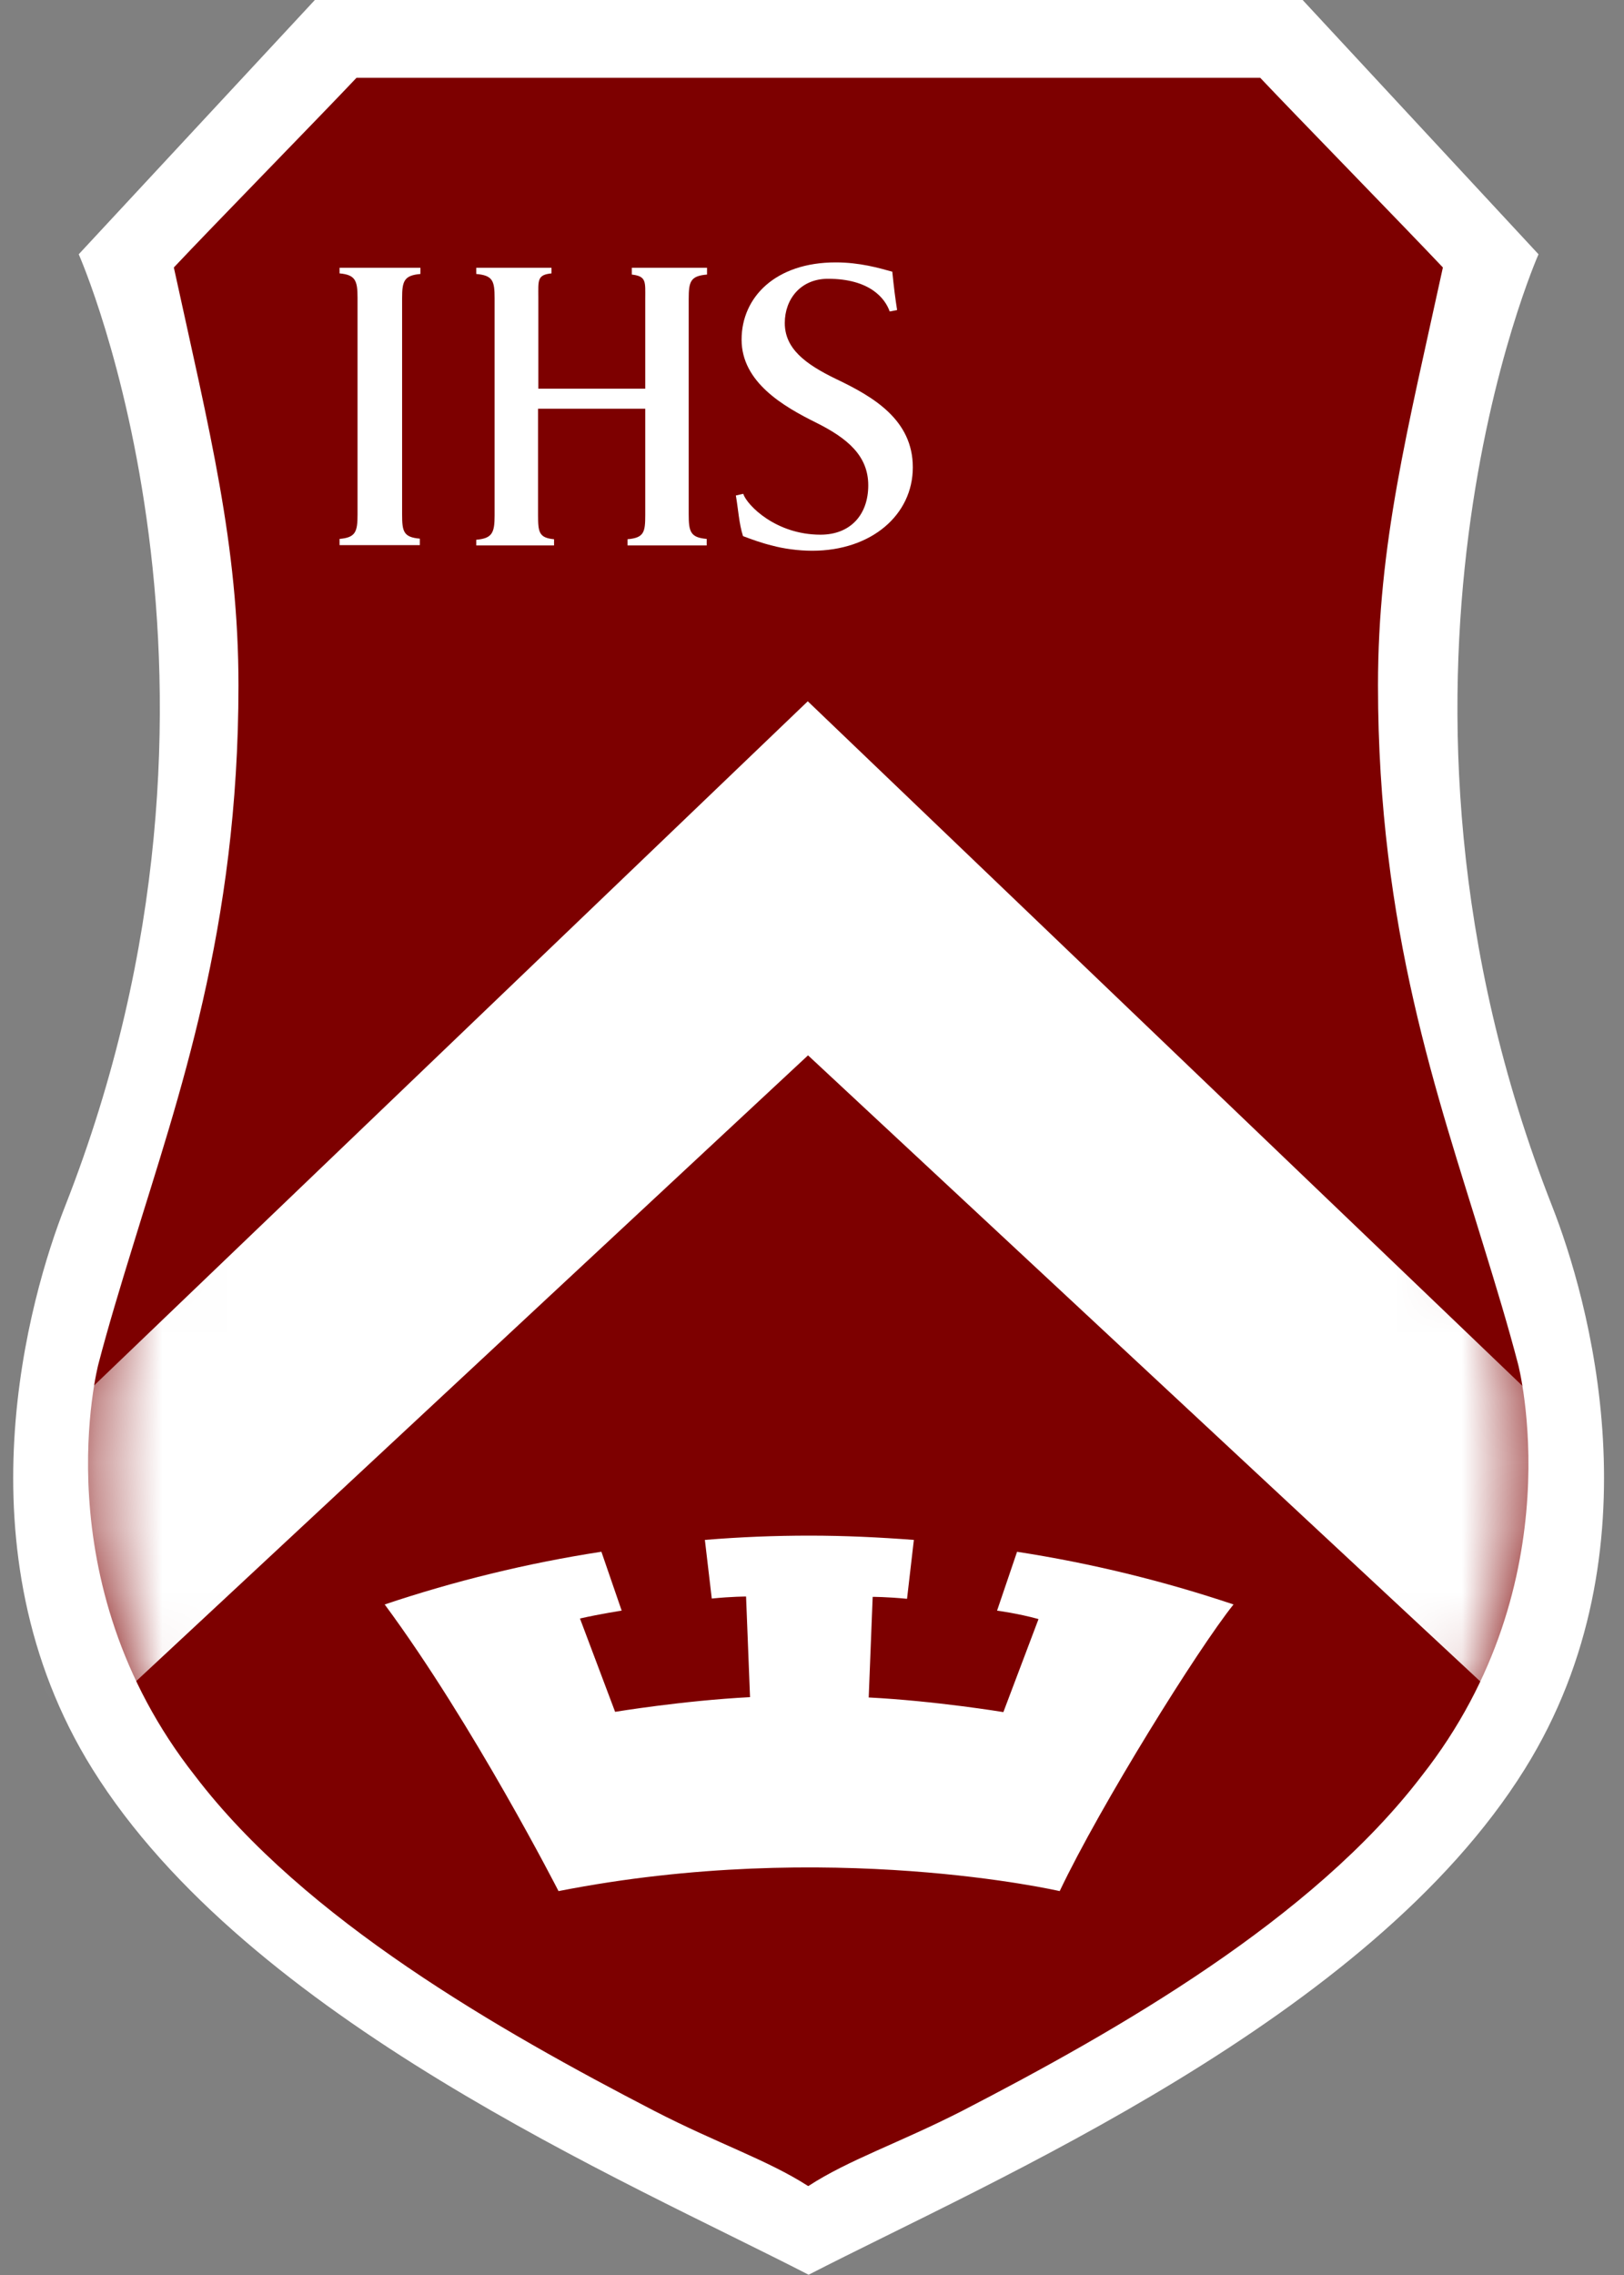 <svg width="25" height="35" viewBox="0 0 25 35" fill="none" xmlns="http://www.w3.org/2000/svg">
    <rect x="0" y="0" width="25" height="35" fill="#808080" stroke="none"/>
    <path d="M23.895 18.56C20.74 10.538 23.684 3.912 23.684 3.912L20.053 0H4.847L1.212 3.912C1.212 3.912 4.157 10.538 1.001 18.56C0.46 19.935 -0.68 23.846 1.423 27.216C3.826 31.071 9.614 33.539 12.448 34.996C15.282 33.539 21.07 31.071 23.473 27.216C25.576 23.846 24.436 19.935 23.895 18.56Z" fill="white"/>
    <path d="M23.37 20.989C23.216 20.399 23.031 19.792 22.833 19.15C22.137 16.873 21.213 14.293 21.213 10.546C21.213 8.374 21.662 6.639 22.212 4.115C21.601 3.469 19.933 1.761 19.4 1.197H5.488C4.956 1.761 3.288 3.465 2.676 4.115C3.226 6.639 3.671 8.374 3.671 10.546C3.671 14.293 2.746 16.878 2.051 19.15C1.853 19.792 1.668 20.399 1.514 20.989C1.514 20.989 0.638 24.319 3.002 27.32C4.687 29.532 7.68 31.236 10.074 32.476C11.042 32.975 11.817 33.231 12.438 33.63H12.446C13.067 33.226 13.841 32.97 14.81 32.476C17.208 31.236 20.197 29.532 21.887 27.32C24.246 24.323 23.37 20.989 23.37 20.989Z" fill="#7D0000"/>
    <mask id="mask0_1294_24307" style="mask-type:luminance" maskUnits="userSpaceOnUse" x="1" y="1" width="23" height="33">
        <path d="M23.37 20.989C23.216 20.399 23.031 19.792 22.833 19.15C22.137 16.873 21.213 14.293 21.213 10.546C21.213 8.374 21.662 6.639 22.212 4.115C21.601 3.469 19.933 1.761 19.4 1.197H5.488C4.956 1.761 3.288 3.465 2.676 4.115C3.226 6.639 3.671 8.374 3.671 10.546C3.671 14.293 2.746 16.878 2.051 19.15C1.853 19.792 1.668 20.399 1.514 20.989C1.514 20.989 0.638 24.319 3.002 27.32C4.687 29.532 7.68 31.236 10.074 32.476C11.042 32.975 11.817 33.231 12.438 33.63H12.446C13.067 33.226 13.841 32.97 14.81 32.476C17.208 31.236 20.197 29.532 21.887 27.32C24.246 24.323 23.37 20.989 23.37 20.989Z" fill="white"/>
    </mask>
    <g mask="url(#mask0_1294_24307)">
        <path d="M24.652 22.485L12.435 10.789L0.227 22.485C-0.121 24.271 -0.055 26.153 0.332 27.506L12.439 16.236L24.547 27.506C24.934 26.149 25.004 24.267 24.652 22.485Z" fill="white"/>
    </g>
    <path d="M5.504 4.579C5.504 4.315 5.469 4.228 5.227 4.206V4.12H6.472V4.215C6.221 4.237 6.19 4.323 6.19 4.588V7.914C6.19 8.179 6.212 8.265 6.463 8.287V8.387H5.227V8.291C5.473 8.27 5.504 8.183 5.504 7.918V4.575V4.579Z" fill="white"/>
    <path d="M9.933 5.984V4.601C9.933 4.336 9.955 4.25 9.726 4.224V4.12H10.884V4.224C10.628 4.245 10.602 4.332 10.602 4.601V7.914C10.602 8.179 10.628 8.27 10.879 8.291V8.391H9.66V8.296C9.915 8.274 9.933 8.187 9.933 7.923V6.288H8.283V7.923C8.283 8.187 8.296 8.274 8.529 8.296V8.391H7.332V8.304C7.578 8.283 7.614 8.196 7.614 7.931V4.588C7.614 4.323 7.587 4.237 7.332 4.215V4.12H8.49V4.206C8.265 4.228 8.287 4.315 8.287 4.579V5.98H9.937L9.933 5.984Z" fill="white"/>
    <path d="M11.443 7.602C11.504 7.775 11.944 8.226 12.631 8.226C13.093 8.226 13.366 7.918 13.366 7.467C13.366 7.016 13.053 6.747 12.569 6.505C12.059 6.253 11.416 5.88 11.416 5.225C11.416 4.571 11.94 4.037 12.864 4.037C13.238 4.037 13.533 4.124 13.736 4.18C13.762 4.436 13.78 4.575 13.81 4.77L13.696 4.792C13.626 4.592 13.392 4.289 12.745 4.289C12.327 4.289 12.081 4.601 12.081 4.969C12.081 5.36 12.389 5.598 12.873 5.832C13.449 6.106 14.052 6.461 14.052 7.19C14.052 7.918 13.419 8.473 12.503 8.473C12.283 8.473 12.054 8.439 11.892 8.395C11.715 8.352 11.566 8.296 11.438 8.248C11.377 8.061 11.363 7.823 11.328 7.623L11.443 7.597V7.602Z" fill="white"/>
    <path d="M15.657 23.873L15.349 24.779C15.349 24.779 15.675 24.822 15.987 24.909L15.446 26.34C15.446 26.34 14.394 26.167 13.373 26.115L13.434 24.567C13.434 24.567 13.659 24.567 13.963 24.597L14.068 23.691C13.54 23.651 13.003 23.625 12.462 23.625C11.921 23.625 11.384 23.647 10.851 23.691L10.957 24.593C11.265 24.562 11.485 24.562 11.485 24.562L11.546 26.11C10.525 26.162 9.469 26.336 9.469 26.336L8.928 24.9C9.253 24.827 9.57 24.779 9.57 24.779L9.258 23.873C8.109 24.05 6.996 24.324 5.922 24.684C7.286 26.527 8.598 29.094 8.598 29.094C12.765 28.274 16.313 29.094 16.313 29.094C16.942 27.771 18.443 25.364 18.989 24.684C17.915 24.324 16.801 24.05 15.653 23.873H15.657Z" fill="white"/>
</svg>
